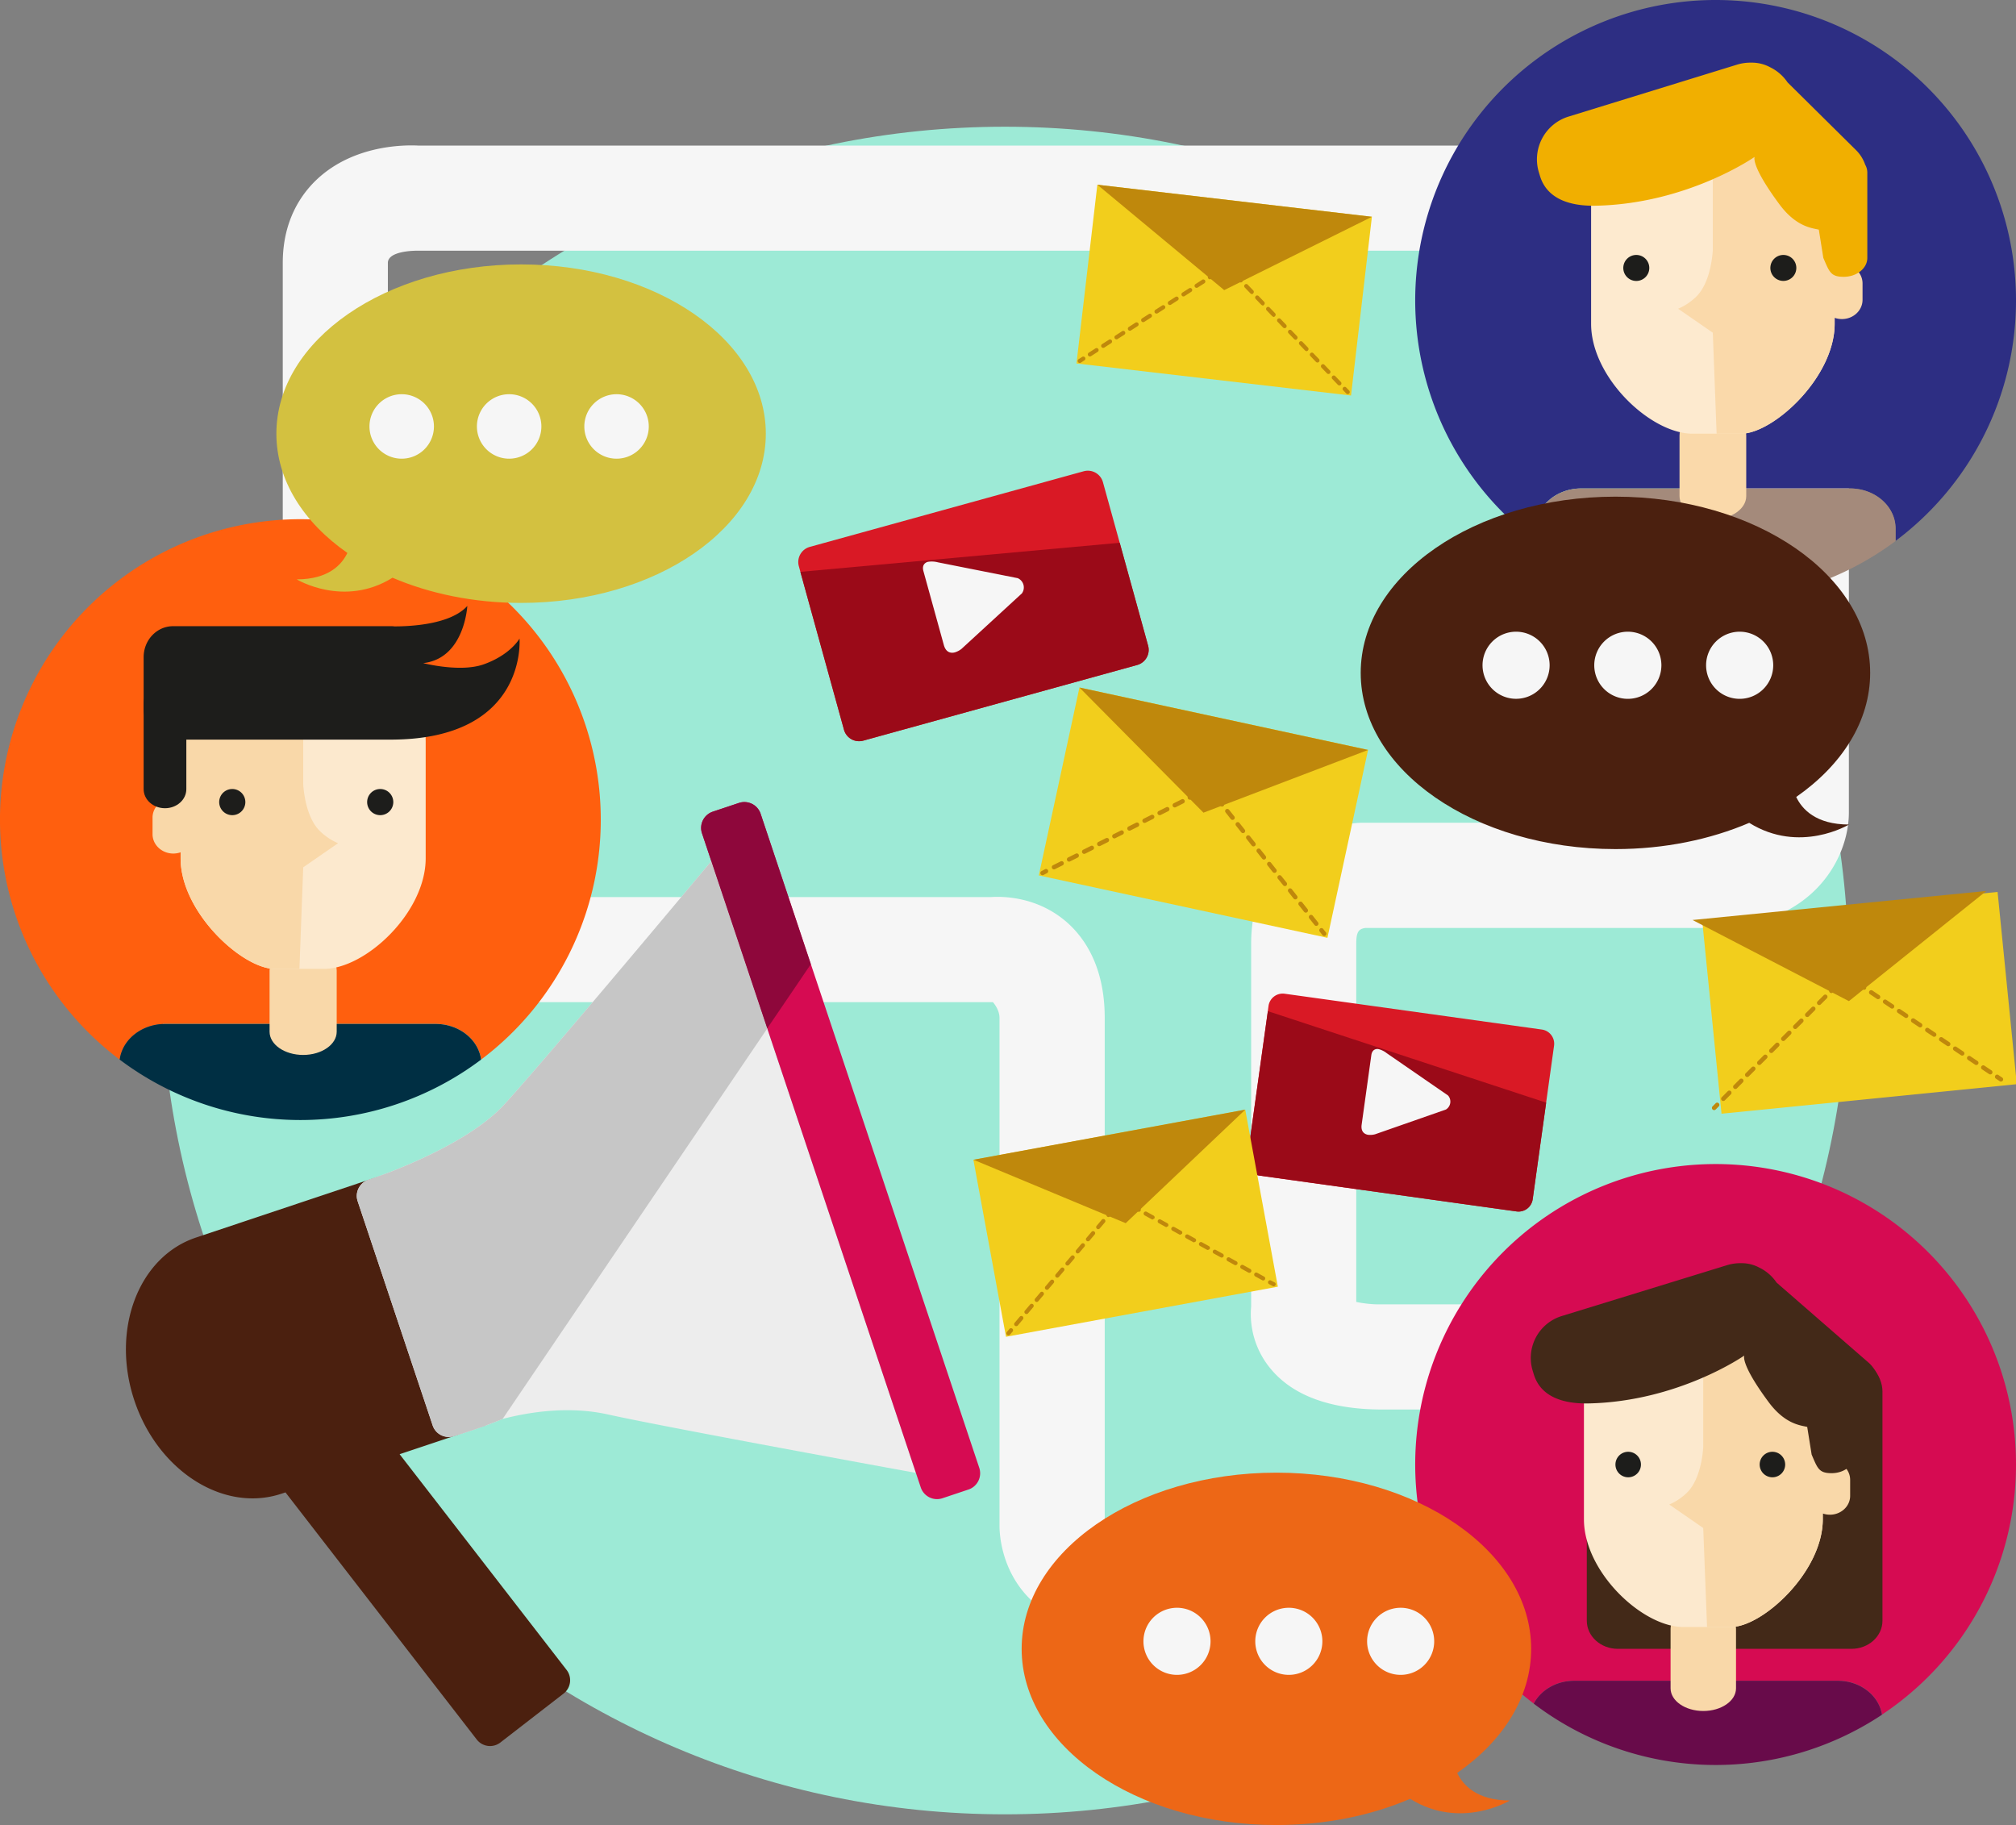 <svg xmlns="http://www.w3.org/2000/svg" viewBox="0 0 1057.68 957.42"><rect x="0" y="0" width="1057.68" height="957.42" fill="#808080" stroke="none"/><defs><style type="text/css">.cls-1{fill:#9dead6;}.cls-2{fill:#f6f6f6;}.cls-3{fill:#ff5f0e;}.cls-4{fill:#002f43;}.cls-5{fill:#f9d8a9;}.cls-6{fill:#fce9ce;}.cls-7{fill:#1d1d1b;}.cls-8{fill:#2d2e83;}.cls-9{fill:#a48a7b;}.cls-10{fill:#fad9aa;}.cls-11{fill:#fdeacf;}.cls-12{fill:#f1af00;}.cls-13{fill:#d60b52;}.cls-14{fill:#432918;}.cls-15{fill:#680b4a;}.cls-16{fill:#4b200f;}.cls-17{fill:#ededed;}.cls-18{fill:#c6c6c6;}.cls-19{fill:#8e073b;}.cls-20{fill:#d91925;}.cls-21{fill:#9b0a18;}.cls-22{fill:#d3c140;}.cls-23{fill:#ed6716;}.cls-24{fill:#f2ce1c;}.cls-25{fill:#bf880c;}</style></defs><title>Asset 10</title><g id="Layer_2" data-name="Layer 2"><g id="Design_Development" data-name="Design &amp; Development"><g id="Viral_Marketing" data-name="Viral Marketing"><g id="Background"><path id="Background_2" data-name="Background 2" class="cls-1" d="M969.83,509.15c0,244.47-198.19,442.66-442.67,442.66S84.5,753.62,84.5,509.15,282.69,66.48,527.16,66.48,969.83,264.67,969.83,509.15Z"/></g><g id="Viral_Marketing-2" data-name="Viral Marketing"><g id="Link"><path class="cls-2" d="M781.47,854.92H582.84c-21.94,0-35.36-8.9-42.76-16.37-14.9-15-15.7-34-15.7-38.09V533.91c0-4.39-3.44-8.16-3.44-8.16H257.64a27.57,27.57,0,1,1,0-55.13H519.79c7-.48,24.75-.09,40,13.26,9,7.93,19.79,23.05,19.79,50V799.5a16.44,16.44,0,0,0,3.31.28H781.47a27.57,27.57,0,0,1,0,55.14Z"/><path class="cls-2" d="M175.92,356.26a27.57,27.57,0,0,1-27.57-27.56V137.93c0-22.49,9.9-36.38,18.2-44.08,19.16-17.77,45.39-17.87,53-17.47h545a27.57,27.57,0,0,1,0,55.14H218.76c-.87,0-15.27,0-15.27,6.41V328.7A27.56,27.56,0,0,1,175.92,356.26Z"/><path class="cls-2" d="M864.16,739.45H725.33c-27.54,0-47.43-7.38-59.13-21.91a44.78,44.78,0,0,1-9.79-32.21V495c0-44.81,34.37-62.45,57.48-63.38.36,0,.73,0,1.1,0H896.93c18.35,0,17.84-6.06,17.93-6.45,0,0,0-179,0-179a27.57,27.57,0,1,1,55.14,0v180.1c0,24.36-19.52,60.54-73.08,60.54H716.36c-3.54.52-4.81,2-4.81,8.26V683a60.24,60.24,0,0,0,13.78,1.28H864.16a27.58,27.58,0,0,1,0,55.15Z"/></g><g id="People_3" data-name="People 3"><path class="cls-3" d="M315.19,430A157.6,157.6,0,1,0,62.79,555.88c1.39-10.53,11.53-18.71,23.84-18.71H228.55c12.32,0,22.45,8.18,23.85,18.71A157.36,157.36,0,0,0,315.19,430Z"/><path class="cls-4" d="M228.55,537.17H86.63c-12.31,0-22.45,8.18-23.84,18.71a157.62,157.62,0,0,0,189.61,0C251,545.35,240.87,537.17,228.55,537.17Z"/><path class="cls-5" d="M141.43,541.24c0,6.73,7.88,12.19,17.61,12.19h0c9.73,0,17.61-5.46,17.61-12.19V509.17c0-6.74-7.88-12.2-17.61-12.2h0c-9.73,0-17.61,5.46-17.61,12.2Z"/><path class="cls-6" d="M146.19,337.53H171.9A51.44,51.44,0,0,1,223.33,389v61.29c0,28.41-31.48,58-53.45,58H144.17c-16.92,0-49.41-29.6-49.41-58V389A51.43,51.43,0,0,1,146.19,337.53Z"/><path class="cls-5" d="M90.94,418.78a11.78,11.78,0,0,1,3.82.65V389a51.43,51.43,0,0,1,51.43-51.43h12.9v73.9c.19,3.31,1.44,17.22,8.57,24.34a31.07,31.07,0,0,0,9.71,6.55L159.09,455l-2,53.29H144.17c-16.92,0-49.41-29.6-49.41-58v-3.17a11.52,11.52,0,0,1-3.82.66c-6,0-10.91-4.55-10.91-10.16v-8.64C80,423.33,84.91,418.78,90.94,418.78Z"/><path class="cls-7" d="M90.8,328.5H205.26a13.77,13.77,0,0,1,1.71.11c8.8,0,29.55-1.06,38.2-10.73,0,0-1.41,27.56-23.15,30,0,0,19.29,5,31.64.68,14.16-5,18.9-13.55,18.9-13.55s4.44,52.71-67.09,53l-.21,0H90.8c-8.52,0-15.44-7.28-15.44-16.27V344.76C75.36,335.78,82.28,328.5,90.8,328.5Z"/><path class="cls-7" d="M75.36,414c0,5.51,5,10,11.2,10h0c6.19,0,11.2-4.47,11.2-10V369c0-5.52-5-10-11.2-10h0c-6.18,0-11.2,4.48-11.2,10Z"/><path class="cls-7" d="M115,420.78a6.86,6.86,0,1,0,6.85-6.86A6.85,6.85,0,0,0,115,420.78Z"/><path class="cls-7" d="M192.62,420.78a6.86,6.86,0,1,0,6.85-6.86A6.86,6.86,0,0,0,192.62,420.78Z"/></g><g id="People_2" data-name="People 2"><path class="cls-8" d="M1057.68,157.59a157.6,157.6,0,1,0-252,126.21v-6.51c0-11.63,10.69-21.05,23.88-21.05h141c13.19,0,23.88,9.42,23.88,21.05v6.51A157.39,157.39,0,0,0,1057.68,157.59Z"/><path class="cls-9" d="M970.61,256.24h-141c-13.19,0-23.88,9.42-23.88,21.05v6.51a157.68,157.68,0,0,0,188.8,0v-6.51C994.49,265.66,983.8,256.24,970.61,256.24Z"/><path class="cls-10" d="M916.15,260.28c0,6.69-7.83,12.12-17.49,12.12h0c-9.68,0-17.51-5.43-17.51-12.12V228.41c0-6.7,7.83-12.12,17.51-12.12h0c9.66,0,17.49,5.42,17.49,12.12Z"/><path class="cls-11" d="M911.43,57.83H885.87a51.11,51.11,0,0,0-51.11,51.11v60.92c0,28.23,31.28,57.65,53.11,57.65h25.56c16.81,0,49.11-29.42,49.11-57.65V108.94A51.11,51.11,0,0,0,911.43,57.83Z"/><path class="cls-10" d="M966.34,138.57a11.32,11.32,0,0,0-3.8.66V108.94a51.11,51.11,0,0,0-51.11-51.11H898.61v73.44c-.2,3.29-1.44,17.11-8.53,24.19a30.9,30.9,0,0,1-9.65,6.51l18.18,12.57,2,53h12.81c16.81,0,49.11-29.42,49.11-57.65v-3.15a11.57,11.57,0,0,0,3.8.65c6,0,10.84-4.52,10.84-10.11v-8.58C977.18,143.09,972.33,138.57,966.34,138.57Z"/><path class="cls-7" d="M942.43,140.57a6.81,6.81,0,1,1-6.81-6.82A6.81,6.81,0,0,1,942.43,140.57Z"/><path class="cls-7" d="M865.29,140.57a6.82,6.82,0,1,1-6.83-6.82A6.82,6.82,0,0,1,865.29,140.57Z"/><path class="cls-12" d="M978.55,86.39a19.82,19.82,0,0,0-4.8-7.64L937.84,43.23a23.48,23.48,0,0,0-9.25-8,20,20,0,0,0-9.83-2.36,23.62,23.62,0,0,0-7.29,1L822.93,61.16a23.47,23.47,0,0,0-15.54,29.35l.57,1.87c3.81,12.39,16.38,15.81,29.34,15.54,48.12-1,83.27-25.62,83.27-25.62s-2.36,4.15,12.95,24.83c8.91,12.05,17.33,12.51,20.71,13.35l2.36,14.81c3.19,7.38,3.87,9.93,10.7,9.93s12.38-4.45,12.38-9.93V90.51A8.35,8.35,0,0,0,978.55,86.39Z"/></g><g id="People_1" data-name="People 1"><path class="cls-13" d="M1057.68,768.31a157.6,157.6,0,1,0-253,125.41c3.72-7.07,11.81-12,21.23-12H964.2c11.83,0,21.58,7.74,23.17,17.78A157.43,157.43,0,0,0,1057.68,768.31Z"/><path class="cls-14" d="M832.51,850.25c0,8.14,7.28,14.74,16.26,14.74H971.36c9,0,16.26-6.6,16.26-14.74V729.92c0-8.14-7.28-18-16.26-18l-122.59,3.31c-9,0-16.26,6.6-16.26,14.74Z"/><path class="cls-15" d="M964.2,881.75H825.89c-9.42,0-17.51,4.9-21.23,12a157.61,157.61,0,0,0,182.71,5.81C985.78,889.49,976,881.75,964.2,881.75Z"/><path class="cls-5" d="M910.79,885.72c0,6.56-7.68,11.88-17.16,11.88h0c-9.48,0-17.17-5.32-17.17-11.88V854.45c0-6.56,7.69-11.88,17.17-11.88h0c9.48,0,17.16,5.32,17.16,11.88Z"/><path class="cls-6" d="M906.16,687.17H881.09A50.12,50.12,0,0,0,831,737.29V797c0,27.69,30.68,56.54,52.09,56.54h25.06c16.49,0,48.16-28.85,48.16-56.54V737.29A50.11,50.11,0,0,0,906.16,687.17Z"/><path class="cls-5" d="M960,766.35a11.5,11.5,0,0,0-3.73.64v-29.7a50.11,50.11,0,0,0-50.12-50.12H893.59v72c-.19,3.23-1.41,16.78-8.36,23.73a30.39,30.39,0,0,1-9.46,6.38l17.82,12.33,2,51.94h12.56c16.49,0,48.16-28.85,48.16-56.54V794a11.49,11.49,0,0,0,3.73.63c5.87,0,10.63-4.43,10.63-9.9v-8.42C970.64,770.79,965.88,766.35,960,766.35Z"/><path class="cls-7" d="M936.58,768.31a6.69,6.69,0,1,1-6.7-6.69A6.7,6.7,0,0,1,936.58,768.31Z"/><path class="cls-7" d="M860.91,768.31a6.69,6.69,0,1,1-6.69-6.69A6.69,6.69,0,0,1,860.91,768.31Z"/><path class="cls-14" d="M985.43,722.68a19.52,19.52,0,0,0-4.71-7.5l-48.66-42.33A22.94,22.94,0,0,0,923,665a19.6,19.6,0,0,0-9.63-2.32,23.69,23.69,0,0,0-7.16,1l-86.83,26.72a23,23,0,0,0-15.24,28.78l.56,1.83c3.74,12.15,16.06,15.51,28.78,15.24,47.19-1,81.66-25.12,81.66-25.12s-2.31,4.06,12.7,24.34c8.75,11.83,17,12.28,20.3,13.1l2.33,14.53c3.12,7.23,3.78,9.74,10.49,9.74s12.14-4.36,12.14-9.74l13.44-36.42A8.11,8.11,0,0,0,985.43,722.68Z"/></g><g id="Loudspeaker"><path class="cls-16" d="M210,613.41,102.86,649.22c-30.28,10.12-44.76,48.4-32.36,85.51s47,59,77.27,48.85l2-.66L250.12,912.57a8.84,8.84,0,0,0,12.39,1.57l33.18-25.68a8.84,8.84,0,0,0,1.58-12.39L209.66,762.89l45.24-15.12Z"/><path class="cls-17" d="M402.56,539.54l-29.35-87.78c-21.51,25.71-89,106.25-108.63,127.68C243.11,602.89,193.22,619,193.22,619a8.83,8.83,0,0,0-5.57,11.18L227,747.79a8.83,8.83,0,0,0,11.17,5.58s14.33-4.23,25.54-9c15.22-3.92,35.4-6.73,55.27-2.33,27,6,129.19,24.75,161.57,30.66Z"/><path class="cls-13" d="M513.75,770,425.42,505.82,399.09,427a9,9,0,0,0-11.26-5.82l-14,4.67a9,9,0,0,0-5.5,11.41l4.84,14.46,29.35,87.78,78,233.19,2.52,7.54a9,9,0,0,0,11.26,5.81l13.95-4.67A9,9,0,0,0,513.75,770Z"/><path class="cls-18" d="M373.21,451.76c-21.51,25.71-89,106.25-108.63,127.68C243.11,602.89,193.22,619,193.22,619a8.83,8.83,0,0,0-5.57,11.18L227,747.79a8.83,8.83,0,0,0,11.17,5.58s14.33-4.23,25.54-9L402.56,539.54Z"/><path class="cls-19" d="M399.09,427a9,9,0,0,0-11.26-5.82l-14,4.67a9,9,0,0,0-5.5,11.41l4.84,14.46,29.35,87.78L415,521.15l10.39-15.33Z"/></g><g id="Video"><g id="Play"><path class="cls-20" d="M568.54,247.23l-143.7,39.68A8.23,8.23,0,0,0,419.1,297l.82,3,22.87,82.82a8.22,8.22,0,0,0,10.12,5.73l143.7-39.69a8.22,8.22,0,0,0,5.74-10.11l-14.9-54L578.66,253A8.22,8.22,0,0,0,568.54,247.23Z"/><path class="cls-21" d="M452.91,388.54l143.7-39.69a8.22,8.22,0,0,0,5.74-10.11l-14.9-54L419.92,300l22.87,82.82A8.22,8.22,0,0,0,452.91,388.54Z"/><path class="cls-2" d="M534.21,303.44l-.22-.12L492.06,295a12.69,12.69,0,0,0-5.29-.25c-.8.22-3.31,1.22-2.31,4.84l10.72,38.8c1.26,4.57,4.48,4.21,5.81,3.84a10.67,10.67,0,0,0,3.46-1.82l31.74-29.17.12-.2a5.34,5.34,0,0,0,.64-4.27A5.28,5.28,0,0,0,534.21,303.44Z"/></g><g id="Play-2" data-name="Play"><path class="cls-20" d="M809,540.12,674,521.32a7.52,7.52,0,0,0-8.48,6.41l-.38,2.77-10.84,77.75a7.51,7.51,0,0,0,6.41,8.48l134.91,18.8a7.51,7.51,0,0,0,8.48-6.4l7.06-50.66,4.16-29.87A7.52,7.52,0,0,0,809,540.12Z"/><path class="cls-21" d="M660.74,616.73l134.91,18.8a7.51,7.51,0,0,0,8.48-6.4l7.06-50.66-146-48-10.84,77.75A7.51,7.51,0,0,0,660.74,616.73Z"/><path class="cls-2" d="M759.78,574.82l-.14-.17-32.16-22.18a11.36,11.36,0,0,0-4.35-2.13c-.74-.11-3.21-.17-3.68,3.23L714.38,590c-.6,4.29,2.22,5.16,3.47,5.34a10.29,10.29,0,0,0,3.56-.28l37.19-13,.18-.12a4.86,4.86,0,0,0,1-7.15Z"/></g></g><g id="Chat"><g id="Chat-2" data-name="Chat"><path class="cls-22" d="M182.25,290.07C159.21,274,145,251.91,145,227.51c0-49,57.48-88.8,128.39-88.8s128.39,39.76,128.39,88.8S344.26,316.3,273.36,316.3c-24.73,0-47.83-4.84-67.43-13.22-25.49,15.89-50.26.86-50.26.86C172.31,303.94,179.31,296.23,182.25,290.07Z"/><path class="cls-2" d="M306.56,223.72a16.91,16.91,0,1,0,16.92-16.91A16.92,16.92,0,0,0,306.56,223.72Z"/><path class="cls-2" d="M250.21,223.72a16.91,16.91,0,1,0,16.9-16.91A16.9,16.9,0,0,0,250.21,223.72Z"/><path class="cls-2" d="M193.84,223.72a16.91,16.91,0,1,0,16.91-16.91A16.91,16.91,0,0,0,193.84,223.72Z"/></g><g id="Chat-3" data-name="Chat"><path class="cls-23" d="M764.51,930.1c24-16.7,38.8-39.7,38.8-65.11,0-51-59.83-92.42-133.64-92.42S536,814,536,865s59.83,92.43,133.64,92.43c25.75,0,49.79-5,70.19-13.76,26.54,16.54,52.31.89,52.31.89C774.86,944.55,767.56,936.52,764.51,930.1Z"/><path class="cls-2" d="M635.1,861.05a17.6,17.6,0,1,1-17.6-17.6A17.6,17.6,0,0,1,635.1,861.05Z"/><path class="cls-2" d="M693.77,861.05a17.6,17.6,0,1,1-17.6-17.6A17.6,17.6,0,0,1,693.77,861.05Z"/><path class="cls-2" d="M752.44,861.05a17.6,17.6,0,1,1-17.6-17.6A17.6,17.6,0,0,1,752.44,861.05Z"/></g><g id="Chat-4" data-name="Chat"><path class="cls-16" d="M942.37,418.1c24-16.71,38.8-39.71,38.8-65.12,0-51.05-59.83-92.43-133.64-92.43S713.89,301.93,713.89,353s59.83,92.44,133.64,92.44c25.75,0,49.79-5.05,70.19-13.77,26.54,16.54,52.32.89,52.32.89C952.71,432.54,945.43,424.52,942.37,418.1Z"/><path class="cls-2" d="M813,349a17.6,17.6,0,1,1-17.61-17.6A17.6,17.6,0,0,1,813,349Z"/><path class="cls-2" d="M871.64,349a17.61,17.61,0,1,1-17.6-17.6A17.6,17.6,0,0,1,871.64,349Z"/><path class="cls-2" d="M930.31,349a17.61,17.61,0,1,1-17.6-17.6A17.6,17.6,0,0,1,930.31,349Z"/></g></g><g id="Mail"><g id="Email"><rect class="cls-24" x="580.97" y="348.88" width="100.85" height="154.92" transform="translate(81.24 953.37) rotate(-77.8)"/><path class="cls-25" d="M546.72,459.13a1.15,1.15,0,0,1-.28-2.15l2-1.06a1.16,1.16,0,0,1,1,2.06l-2,1.06A1.21,1.21,0,0,1,546.72,459.13Z"/><path class="cls-25" d="M552.73,456.05a1.15,1.15,0,0,1-.28-2.15l4-2a1.15,1.15,0,1,1,1.05,2.05l-4,2A1.16,1.16,0,0,1,552.73,456.05Zm7.92-4.06a1.15,1.15,0,0,1-.28-2.15l4-2a1.14,1.14,0,0,1,1.55.5,1.16,1.16,0,0,1-.5,1.55l-4,2A1.16,1.16,0,0,1,560.65,452Zm7.92-4.06a1.15,1.15,0,0,1-.28-2.15l4-2a1.16,1.16,0,0,1,1.55.51,1.14,1.14,0,0,1-.5,1.54l-4,2A1.16,1.16,0,0,1,568.57,447.93Zm7.92-4.06a1.15,1.15,0,0,1-.28-2.15l4-2a1.15,1.15,0,0,1,1.55.49,1.18,1.18,0,0,1-.5,1.56l-4,2A1.16,1.16,0,0,1,576.49,443.87Zm7.92-4.07a1.14,1.14,0,0,1-.28-2.14l4-2a1.16,1.16,0,0,1,1,2.06l-4,2A1.15,1.15,0,0,1,584.41,439.8Zm7.92-4.05a1.11,1.11,0,0,1-.78-.61,1.15,1.15,0,0,1,.5-1.55l4-2a1.16,1.16,0,0,1,1.06,2.06l-4,2A1.22,1.22,0,0,1,592.33,435.75Zm7.92-4.06a1.16,1.16,0,0,1-.29-2.16l4-2a1.15,1.15,0,0,1,1.55.51,1.17,1.17,0,0,1-.51,1.55l-4,2A1.16,1.16,0,0,1,600.25,431.69Zm7.92-4.07a1.14,1.14,0,0,1-.29-2.14l4-2a1.15,1.15,0,0,1,1.55.51,1.16,1.16,0,0,1-.49,1.55l-4,2A1.15,1.15,0,0,1,608.17,427.62Zm7.92-4.05a1.19,1.19,0,0,1-.79-.6,1.17,1.17,0,0,1,.5-1.56l4-2a1.15,1.15,0,1,1,1,2.05l-3.95,2A1.17,1.17,0,0,1,616.09,423.57ZM624,419.5a1.15,1.15,0,0,1-.29-2.15l4-2a1.13,1.13,0,0,1,1.55.49,1.16,1.16,0,0,1-.5,1.56l-4,2A1.1,1.1,0,0,1,624,419.5Z"/><path class="cls-25" d="M635.4,416.2a1.09,1.09,0,0,1-.65-.41l-.85-1.06-1.2.61a1.15,1.15,0,1,1-1.06-2l2.05-1.05a1.16,1.16,0,0,1,1.43.31l1.43,1.81a1.15,1.15,0,0,1-1.15,1.84Z"/><path class="cls-25" d="M690.33,485.7a1.18,1.18,0,0,1-.66-.41l-2.75-3.48a1.15,1.15,0,0,1,1.81-1.43l2.75,3.47a1.16,1.16,0,0,1-.2,1.63A1.14,1.14,0,0,1,690.33,485.7Zm-5.5-6.95a1.21,1.21,0,0,1-.66-.42l-2.74-3.47a1.15,1.15,0,1,1,1.81-1.43l2.74,3.48a1.15,1.15,0,0,1-1.15,1.84Zm-5.49-6.95a1.16,1.16,0,0,1-.66-.41l-2.74-3.48a1.15,1.15,0,1,1,1.81-1.43l2.74,3.48a1.15,1.15,0,0,1-1.15,1.84Zm-5.49-7a1.09,1.09,0,0,1-.66-.41L670.44,461a1.15,1.15,0,1,1,1.81-1.43L675,463a1.15,1.15,0,0,1-.19,1.61A1.13,1.13,0,0,1,673.85,464.84Zm-5.49-6.94a1.16,1.16,0,0,1-.66-.41L665,454a1.15,1.15,0,0,1,1.81-1.43l2.75,3.47a1.16,1.16,0,0,1-1.15,1.85Zm-5.5-6.95a1.16,1.16,0,0,1-.65-.42l-2.75-3.47a1.15,1.15,0,1,1,1.81-1.43l2.75,3.48a1.16,1.16,0,0,1-1.16,1.84ZM657.37,444a1.16,1.16,0,0,1-.66-.41L654,440.11a1.15,1.15,0,1,1,1.8-1.43l2.75,3.48a1.15,1.15,0,0,1-1.15,1.84Zm-5.49-6.95a1.14,1.14,0,0,1-.66-.41l-2.75-3.48a1.15,1.15,0,0,1,1.81-1.43l2.75,3.48a1.15,1.15,0,0,1-.19,1.61A1.13,1.13,0,0,1,651.88,437.05Zm-5.49-6.95a1.17,1.17,0,0,1-.67-.41L643,426.21a1.15,1.15,0,0,1,1.81-1.42l2.75,3.46a1.16,1.16,0,0,1-1.15,1.85Zm-5.49-7a1.08,1.08,0,0,1-.66-.41l-2.75-3.48a1.15,1.15,0,1,1,1.81-1.42l2.74,3.47a1.15,1.15,0,0,1-1.14,1.84Z"/><path class="cls-25" d="M694.5,491a1.2,1.2,0,0,1-.66-.41l-1.42-1.81a1.15,1.15,0,1,1,1.8-1.43l1.43,1.81A1.16,1.16,0,0,1,694.5,491Z"/><polygon class="cls-25" points="678.87 385.03 566.34 360.69 631.39 426.34 717.76 393.43 678.87 385.03"/></g><g id="Email-2" data-name="Email"><rect class="cls-24" x="892.55" y="474.78" width="154.92" height="100.85" transform="matrix(1, -0.1, 0.1, 1, -46.93, 97.89)"/><path class="cls-25" d="M899.46,582.36a1.15,1.15,0,0,1-.92-2l1.62-1.63a1.16,1.16,0,0,1,1.63,1.64L900.16,582A1.16,1.16,0,0,1,899.46,582.36Z"/><path class="cls-25" d="M904.23,577.58a1.1,1.1,0,0,1-.92-.33,1.15,1.15,0,0,1,0-1.63l3.14-3.15a1.16,1.16,0,0,1,1.64,0,1.15,1.15,0,0,1,0,1.63l-3.15,3.15A1.12,1.12,0,0,1,904.23,577.58Zm6.3-6.29a1.18,1.18,0,0,1-.93-.33,1.15,1.15,0,0,1,0-1.63l3.15-3.15a1.15,1.15,0,1,1,1.63,1.63L911.23,571A1.12,1.12,0,0,1,910.53,571.29Zm6.29-6.29a1.15,1.15,0,0,1-.92-2l3.14-3.14a1.15,1.15,0,0,1,1.63,1.63l-3.14,3.15A1.23,1.23,0,0,1,916.82,565Zm6.3-6.3a1.11,1.11,0,0,1-.93-.33,1.14,1.14,0,0,1,0-1.62l3.15-3.15a1.15,1.15,0,0,1,1.63,1.63l-3.15,3.14A1.09,1.09,0,0,1,923.12,558.7Zm6.29-6.29a1.12,1.12,0,0,1-.93-.33,1.14,1.14,0,0,1,0-1.62l3.15-3.16a1.15,1.15,0,0,1,1.63,1.63l-3.14,3.15A1.12,1.12,0,0,1,929.41,552.41Zm6.3-6.29a1.1,1.1,0,0,1-.93-.33,1.14,1.14,0,0,1,0-1.63l3.14-3.14a1.14,1.14,0,0,1,1.63,0,1.12,1.12,0,0,1,0,1.62l-3.14,3.15A1.17,1.17,0,0,1,935.71,546.12Zm6.29-6.29a1.16,1.16,0,0,1-.93-2l3.15-3.13a1.15,1.15,0,1,1,1.63,1.62l-3.15,3.15A1.2,1.2,0,0,1,942,539.83Zm6.29-6.29a1.16,1.16,0,0,1-.93-2l3.15-3.15a1.15,1.15,0,0,1,1.63,0,1.16,1.16,0,0,1,0,1.64L949,533.21A1.07,1.07,0,0,1,948.29,533.54Zm6.3-6.29a1.15,1.15,0,0,1-.93-2l3.15-3.15a1.15,1.15,0,0,1,1.63,1.63l-3.15,3.14A1.13,1.13,0,0,1,954.59,527.25Zm6.29-6.29a1.16,1.16,0,0,1-.93-.34,1.14,1.14,0,0,1,0-1.62l3.15-3.15a1.15,1.15,0,0,1,1.63,1.63l-3.14,3.14A1.19,1.19,0,0,1,960.88,521Z"/><path class="cls-25" d="M970.72,514.32a1.21,1.21,0,0,1-.75-.19l-1.14-.76-1,1a1.15,1.15,0,0,1-1.63,0,1.16,1.16,0,0,1,0-1.64l1.63-1.63a1.15,1.15,0,0,1,1.46-.14l1.91,1.28a1.16,1.16,0,0,1,.31,1.61A1.18,1.18,0,0,1,970.72,514.32Z"/><path class="cls-25" d="M1044.3,563.65a1.23,1.23,0,0,1-.76-.2l-3.68-2.46a1.15,1.15,0,0,1-.31-1.6,1.14,1.14,0,0,1,1.6-.31l3.67,2.46a1.15,1.15,0,0,1,.32,1.6A1.17,1.17,0,0,1,1044.3,563.65Zm-7.37-4.94a1.16,1.16,0,0,1-.75-.19l-3.67-2.47a1.15,1.15,0,1,1,1.28-1.91l3.68,2.46a1.15,1.15,0,0,1-.54,2.11Zm-7.35-4.93a1.19,1.19,0,0,1-.75-.19l-3.68-2.47a1.15,1.15,0,1,1,1.28-1.91l3.68,2.46a1.16,1.16,0,0,1-.53,2.11Zm-7.36-4.94a1.09,1.09,0,0,1-.75-.19l-3.68-2.47a1.14,1.14,0,0,1-.32-1.59,1.17,1.17,0,0,1,1.61-.32l3.67,2.48a1.14,1.14,0,0,1,.32,1.59A1.11,1.11,0,0,1,1022.22,548.84Zm-7.36-4.93a1.09,1.09,0,0,1-.75-.19l-3.68-2.46a1.16,1.16,0,0,1,1.29-1.92l3.68,2.47a1.15,1.15,0,0,1-.54,2.1Zm-7.35-4.93a1.17,1.17,0,0,1-.76-.19l-3.68-2.46a1.17,1.17,0,0,1-.31-1.6,1.14,1.14,0,0,1,1.6-.32l3.68,2.46a1.17,1.17,0,0,1,.31,1.61A1.12,1.12,0,0,1,1007.51,539Zm-7.36-4.93a1.12,1.12,0,0,1-.76-.2l-3.67-2.46a1.15,1.15,0,1,1,1.28-1.91l3.68,2.46a1.16,1.16,0,0,1-.53,2.11Zm-7.36-4.94a1.14,1.14,0,0,1-.75-.18l-3.68-2.47a1.15,1.15,0,0,1,1.28-1.92l3.68,2.47a1.16,1.16,0,0,1,.32,1.6A1.12,1.12,0,0,1,992.79,529.11Zm-7.36-4.93a1.1,1.1,0,0,1-.75-.19L981,521.53a1.16,1.16,0,0,1,1.29-1.92l3.68,2.47a1.15,1.15,0,0,1-.54,2.1Zm-7.35-4.93a1.1,1.1,0,0,1-.76-.19l-3.67-2.47a1.15,1.15,0,1,1,1.28-1.91l3.68,2.47a1.15,1.15,0,0,1,.32,1.59A1.17,1.17,0,0,1,978.08,519.25Z"/><path class="cls-25" d="M1049.89,567.4a1.18,1.18,0,0,1-.76-.2l-1.91-1.28a1.16,1.16,0,1,1,1.29-1.92l1.91,1.29a1.15,1.15,0,0,1,.32,1.6A1.18,1.18,0,0,1,1049.89,567.4Z"/><polygon class="cls-25" points="1002.54 471.31 887.97 482.64 970.01 525.2 1042.13 467.41 1002.54 471.31"/></g><g id="Email-3" data-name="Email"><rect class="cls-24" x="518.08" y="594.48" width="145.02" height="94.4" transform="translate(-106.54 117.69) rotate(-10.44)"/><path class="cls-25" d="M529.26,700.53a1.05,1.05,0,0,1-.89-.24,1.09,1.09,0,0,1-.13-1.52l1.4-1.65a1.08,1.08,0,0,1,1.64,1.4l-1.39,1.64A1.11,1.11,0,0,1,529.26,700.53Z"/><path class="cls-25" d="M533.34,695.7a1.09,1.09,0,0,1-.89-.24,1.07,1.07,0,0,1-.13-1.51l2.69-3.19a1.08,1.08,0,1,1,1.65,1.4L534,695.34A1.09,1.09,0,0,1,533.34,695.7Zm5.38-6.36a1.09,1.09,0,0,1-.89-.24,1.07,1.07,0,0,1-.13-1.52l2.69-3.18a1.08,1.08,0,1,1,1.65,1.39L539.35,689A1.06,1.06,0,0,1,538.72,689.34ZM544.1,683a1.05,1.05,0,0,1-.89-.25,1.07,1.07,0,0,1-.13-1.51l2.69-3.19a1.08,1.08,0,0,1,1.65,1.4l-2.69,3.18A1.11,1.11,0,0,1,544.1,683Zm5.38-6.37a1,1,0,0,1-.89-.24,1.06,1.06,0,0,1-.13-1.51l2.69-3.19a1.08,1.08,0,0,1,1.65,1.4l-2.7,3.18A1,1,0,0,1,549.48,676.61Zm5.38-6.36a1.08,1.08,0,0,1-1-1.75l2.69-3.19a1.08,1.08,0,1,1,1.65,1.4l-2.68,3.17A1.09,1.09,0,0,1,554.86,670.25Zm5.37-6.36a1.06,1.06,0,0,1-.89-.24,1.08,1.08,0,0,1-.13-1.52L561.9,659a1.08,1.08,0,1,1,1.65,1.39l-2.69,3.19A1.15,1.15,0,0,1,560.23,663.89Zm5.38-6.36a1.08,1.08,0,0,1-1-1.76l2.69-3.19a1.08,1.08,0,0,1,1.65,1.4l-2.69,3.18A1.06,1.06,0,0,1,565.61,657.53Zm5.38-6.37a1,1,0,0,1-.89-.24,1.06,1.06,0,0,1-.13-1.51l2.69-3.19a1.08,1.08,0,0,1,1.65,1.4l-2.69,3.18A1.07,1.07,0,0,1,571,651.16Zm5.38-6.36a1,1,0,0,1-.89-.24,1.06,1.06,0,0,1-.13-1.51l2.68-3.19a1.1,1.1,0,0,1,1.53-.13,1.09,1.09,0,0,1,.12,1.52L577,644.44A1,1,0,0,1,576.37,644.8Zm5.37-6.36a1.06,1.06,0,0,1-.89-.24,1.09,1.09,0,0,1-.13-1.52l2.69-3.18a1.08,1.08,0,1,1,1.65,1.4l-2.68,3.17A1.08,1.08,0,0,1,581.74,638.44Z"/><path class="cls-25" d="M590.4,631.47a1,1,0,0,1-.71-.12l-1.12-.61-.82,1a1.08,1.08,0,0,1-1.65-1.39l1.39-1.65a1.1,1.1,0,0,1,1.35-.25l1.89,1.05a1.07,1.07,0,0,1,.42,1.47A1,1,0,0,1,590.4,631.47Z"/><path class="cls-25" d="M662.9,671.72a1.08,1.08,0,0,1-.72-.12l-3.63-2a1.08,1.08,0,0,1-.41-1.47,1.06,1.06,0,0,1,1.46-.41l3.63,2a1.08,1.08,0,0,1,.42,1.47A1.06,1.06,0,0,1,662.9,671.72Zm-7.25-4a1.21,1.21,0,0,1-.72-.12l-3.62-2a1.08,1.08,0,1,1,1.05-1.88l3.62,2a1.08,1.08,0,0,1-.33,2Zm-7.25-4a1.08,1.08,0,0,1-.72-.12l-3.62-2a1.08,1.08,0,0,1-.42-1.47,1.06,1.06,0,0,1,1.46-.41l3.63,2a1.07,1.07,0,0,1,.42,1.46A1.13,1.13,0,0,1,648.4,663.67Zm-7.25-4a1.08,1.08,0,0,1-.72-.12l-3.62-2a1.05,1.05,0,0,1-.42-1.46,1.08,1.08,0,0,1,1.46-.43l3.63,2a1.08,1.08,0,0,1-.33,2Zm-7.25-4a1.22,1.22,0,0,1-.72-.11l-3.62-2a1.07,1.07,0,0,1-.42-1.47,1.09,1.09,0,0,1,1.47-.42l3.62,2a1.07,1.07,0,0,1,.42,1.46A1,1,0,0,1,633.9,655.62Zm-7.25-4a1.09,1.09,0,0,1-.72-.12l-3.62-2a1.07,1.07,0,0,1-.42-1.47,1.08,1.08,0,0,1,1.47-.42l3.62,2a1.06,1.06,0,0,1,.42,1.45A1.07,1.07,0,0,1,626.65,651.6Zm-7.25-4a1,1,0,0,1-.72-.12l-3.62-2a1.08,1.08,0,0,1-.42-1.47,1.09,1.09,0,0,1,1.47-.42l3.62,2a1.07,1.07,0,0,1,.42,1.46A1.06,1.06,0,0,1,619.4,647.57Zm-7.25-4a1.14,1.14,0,0,1-.72-.12l-3.62-2a1.08,1.08,0,0,1,1-1.89l3.63,2a1.09,1.09,0,0,1,.42,1.47A1.06,1.06,0,0,1,612.15,643.55Zm-7.25-4a1.07,1.07,0,0,1-.72-.11l-3.62-2a1.09,1.09,0,0,1-.42-1.48,1.08,1.08,0,0,1,1.47-.41l3.62,2a1.07,1.07,0,0,1,.42,1.46A1,1,0,0,1,604.9,639.52Zm-7.25-4a1,1,0,0,1-.72-.12l-3.62-2a1.08,1.08,0,0,1,1.05-1.89l3.62,2a1.08,1.08,0,0,1-.33,2Z"/><path class="cls-25" d="M668.41,674.78a1,1,0,0,1-.71-.12l-1.89-1a1.08,1.08,0,0,1-.43-1.46,1.09,1.09,0,0,1,1.48-.42l1.88,1a1.09,1.09,0,0,1,.42,1.48A1.08,1.08,0,0,1,668.41,674.78Z"/><polygon class="cls-25" points="616.72 588.87 510.72 608.41 590.59 641.69 653.34 582.12 616.72 588.87"/></g><g id="Email-4" data-name="Email"><rect class="cls-24" x="595.07" y="79.7" width="94.4" height="145.02" transform="translate(416.59 772.49) rotate(-83.34)"/><path class="cls-25" d="M566.35,190.41a1.06,1.06,0,0,1-.78-.49,1.07,1.07,0,0,1,.33-1.49l1.81-1.16a1.08,1.08,0,1,1,1.17,1.81l-1.82,1.17A1.07,1.07,0,0,1,566.35,190.41Z"/><path class="cls-25" d="M571.67,187a1.06,1.06,0,0,1-.78-.49,1.09,1.09,0,0,1,.32-1.49l3.51-2.25a1.08,1.08,0,0,1,1.17,1.82l-3.51,2.26A1.12,1.12,0,0,1,571.67,187Zm7-4.5a1.07,1.07,0,0,1-.79-.49,1.08,1.08,0,0,1,.33-1.49l3.5-2.24a1.08,1.08,0,1,1,1.17,1.81l-3.51,2.25A1,1,0,0,1,578.69,182.49Zm7-4.49a1.08,1.08,0,0,1-.46-2l3.51-2.26a1.07,1.07,0,0,1,1.48.33,1.08,1.08,0,0,1-.32,1.5l-3.51,2.24A1,1,0,0,1,585.7,178Zm7-4.5a1.09,1.09,0,0,1-.78-.49,1.07,1.07,0,0,1,.32-1.49l3.5-2.26a1.1,1.1,0,0,1,1.5.33,1.09,1.09,0,0,1-.33,1.49l-3.51,2.25A1,1,0,0,1,592.71,173.5Zm7-4.5a1.08,1.08,0,0,1-.46-2l3.51-2.25a1.07,1.07,0,1,1,1.16,1.81l-3.5,2.25A1.08,1.08,0,0,1,599.72,169Zm7-4.5a1.08,1.08,0,0,1-.46-2l3.51-2.24a1.07,1.07,0,1,1,1.16,1.81l-3.51,2.26A1.15,1.15,0,0,1,606.73,164.5Zm7-4.5a1.08,1.08,0,0,1-.46-2l3.51-2.25a1.07,1.07,0,1,1,1.16,1.81l-3.5,2.25A1.08,1.08,0,0,1,613.74,160Zm7-4.5A1.09,1.09,0,0,1,620,155a1.08,1.08,0,0,1,.32-1.49l3.51-2.25a1.08,1.08,0,0,1,1.49.32,1.09,1.09,0,0,1-.32,1.5l-3.51,2.25A1.07,1.07,0,0,1,620.75,155.5Zm7-4.5a1.09,1.09,0,0,1-.79-.49,1.07,1.07,0,0,1,.33-1.49l3.5-2.25a1.08,1.08,0,0,1,1.17,1.82l-3.51,2.24A1,1,0,0,1,627.77,151Zm7-4.5a1.08,1.08,0,0,1-.46-2l3.51-2.25a1.08,1.08,0,0,1,1.16,1.82l-3.51,2.25A1.1,1.1,0,0,1,634.78,146.5Z"/><path class="cls-25" d="M645.1,142.4a1.19,1.19,0,0,1-.65-.33l-.89-.92-1.07.69a1.08,1.08,0,0,1-1.49-.33,1.07,1.07,0,0,1,.33-1.48l1.81-1.18a1.09,1.09,0,0,1,1.36.17l1.5,1.55a1.08,1.08,0,0,1,0,1.53A1.1,1.1,0,0,1,645.1,142.4Z"/><path class="cls-25" d="M702.55,202.17a1,1,0,0,1-.65-.31l-2.87-3a1.08,1.08,0,1,1,1.55-1.5l2.88,3a1.07,1.07,0,0,1,0,1.52A1,1,0,0,1,702.55,202.17Zm-5.74-6a1,1,0,0,1-.65-.33l-2.88-3a1.08,1.08,0,0,1,1.56-1.49l2.87,3a1.08,1.08,0,0,1,0,1.53A1.06,1.06,0,0,1,696.81,196.2Zm-5.75-6a1.06,1.06,0,0,1-.65-.32l-2.87-3a1.08,1.08,0,1,1,1.55-1.5l2.88,3a1.08,1.08,0,0,1-.91,1.82Zm-5.74-6a1.22,1.22,0,0,1-.66-.33l-2.87-3a1.07,1.07,0,0,1,0-1.52,1.09,1.09,0,0,1,1.53,0l2.87,3a1.09,1.09,0,0,1,0,1.53A1.1,1.1,0,0,1,685.32,184.25Zm-5.75-6a1.06,1.06,0,0,1-.65-.32l-2.87-3a1.08,1.08,0,0,1,0-1.53,1.07,1.07,0,0,1,1.52,0l2.88,3a1.08,1.08,0,0,1,0,1.52A1,1,0,0,1,679.57,178.26Zm-5.74-6a1.16,1.16,0,0,1-.66-.33l-2.87-3a1.08,1.08,0,0,1,1.56-1.5l2.87,3a1.08,1.08,0,0,1-.9,1.82Zm-5.75-6a1,1,0,0,1-.65-.32l-2.87-3a1.09,1.09,0,0,1,0-1.54,1.07,1.07,0,0,1,1.52,0l2.87,3a1.09,1.09,0,0,1,0,1.53A1.07,1.07,0,0,1,668.08,166.3Zm-5.75-6a1.12,1.12,0,0,1-.64-.32l-2.88-3a1.09,1.09,0,0,1,0-1.53,1.07,1.07,0,0,1,1.52,0l2.88,3a1.07,1.07,0,0,1,0,1.52A1.08,1.08,0,0,1,662.33,160.33Zm-5.74-6a1.07,1.07,0,0,1-.65-.33l-2.88-3a1.08,1.08,0,0,1,1.56-1.5l2.87,3a1.08,1.08,0,0,1,0,1.53A1.09,1.09,0,0,1,656.59,154.35Zm-5.75-6a1,1,0,0,1-.64-.32l-2.88-3a1.08,1.08,0,1,1,1.56-1.5l2.86,3a1.08,1.08,0,0,1-.9,1.82Z"/><path class="cls-25" d="M706.92,206.73a1.09,1.09,0,0,1-.65-.34l-1.49-1.55a1.08,1.08,0,1,1,1.55-1.49l1.5,1.55a1.09,1.09,0,0,1,0,1.53A1.13,1.13,0,0,1,706.92,206.73Z"/><polygon class="cls-25" points="682.78 109.41 575.73 96.91 642.27 152.2 719.77 113.73 682.78 109.41"/></g></g></g></g></g></g></svg>